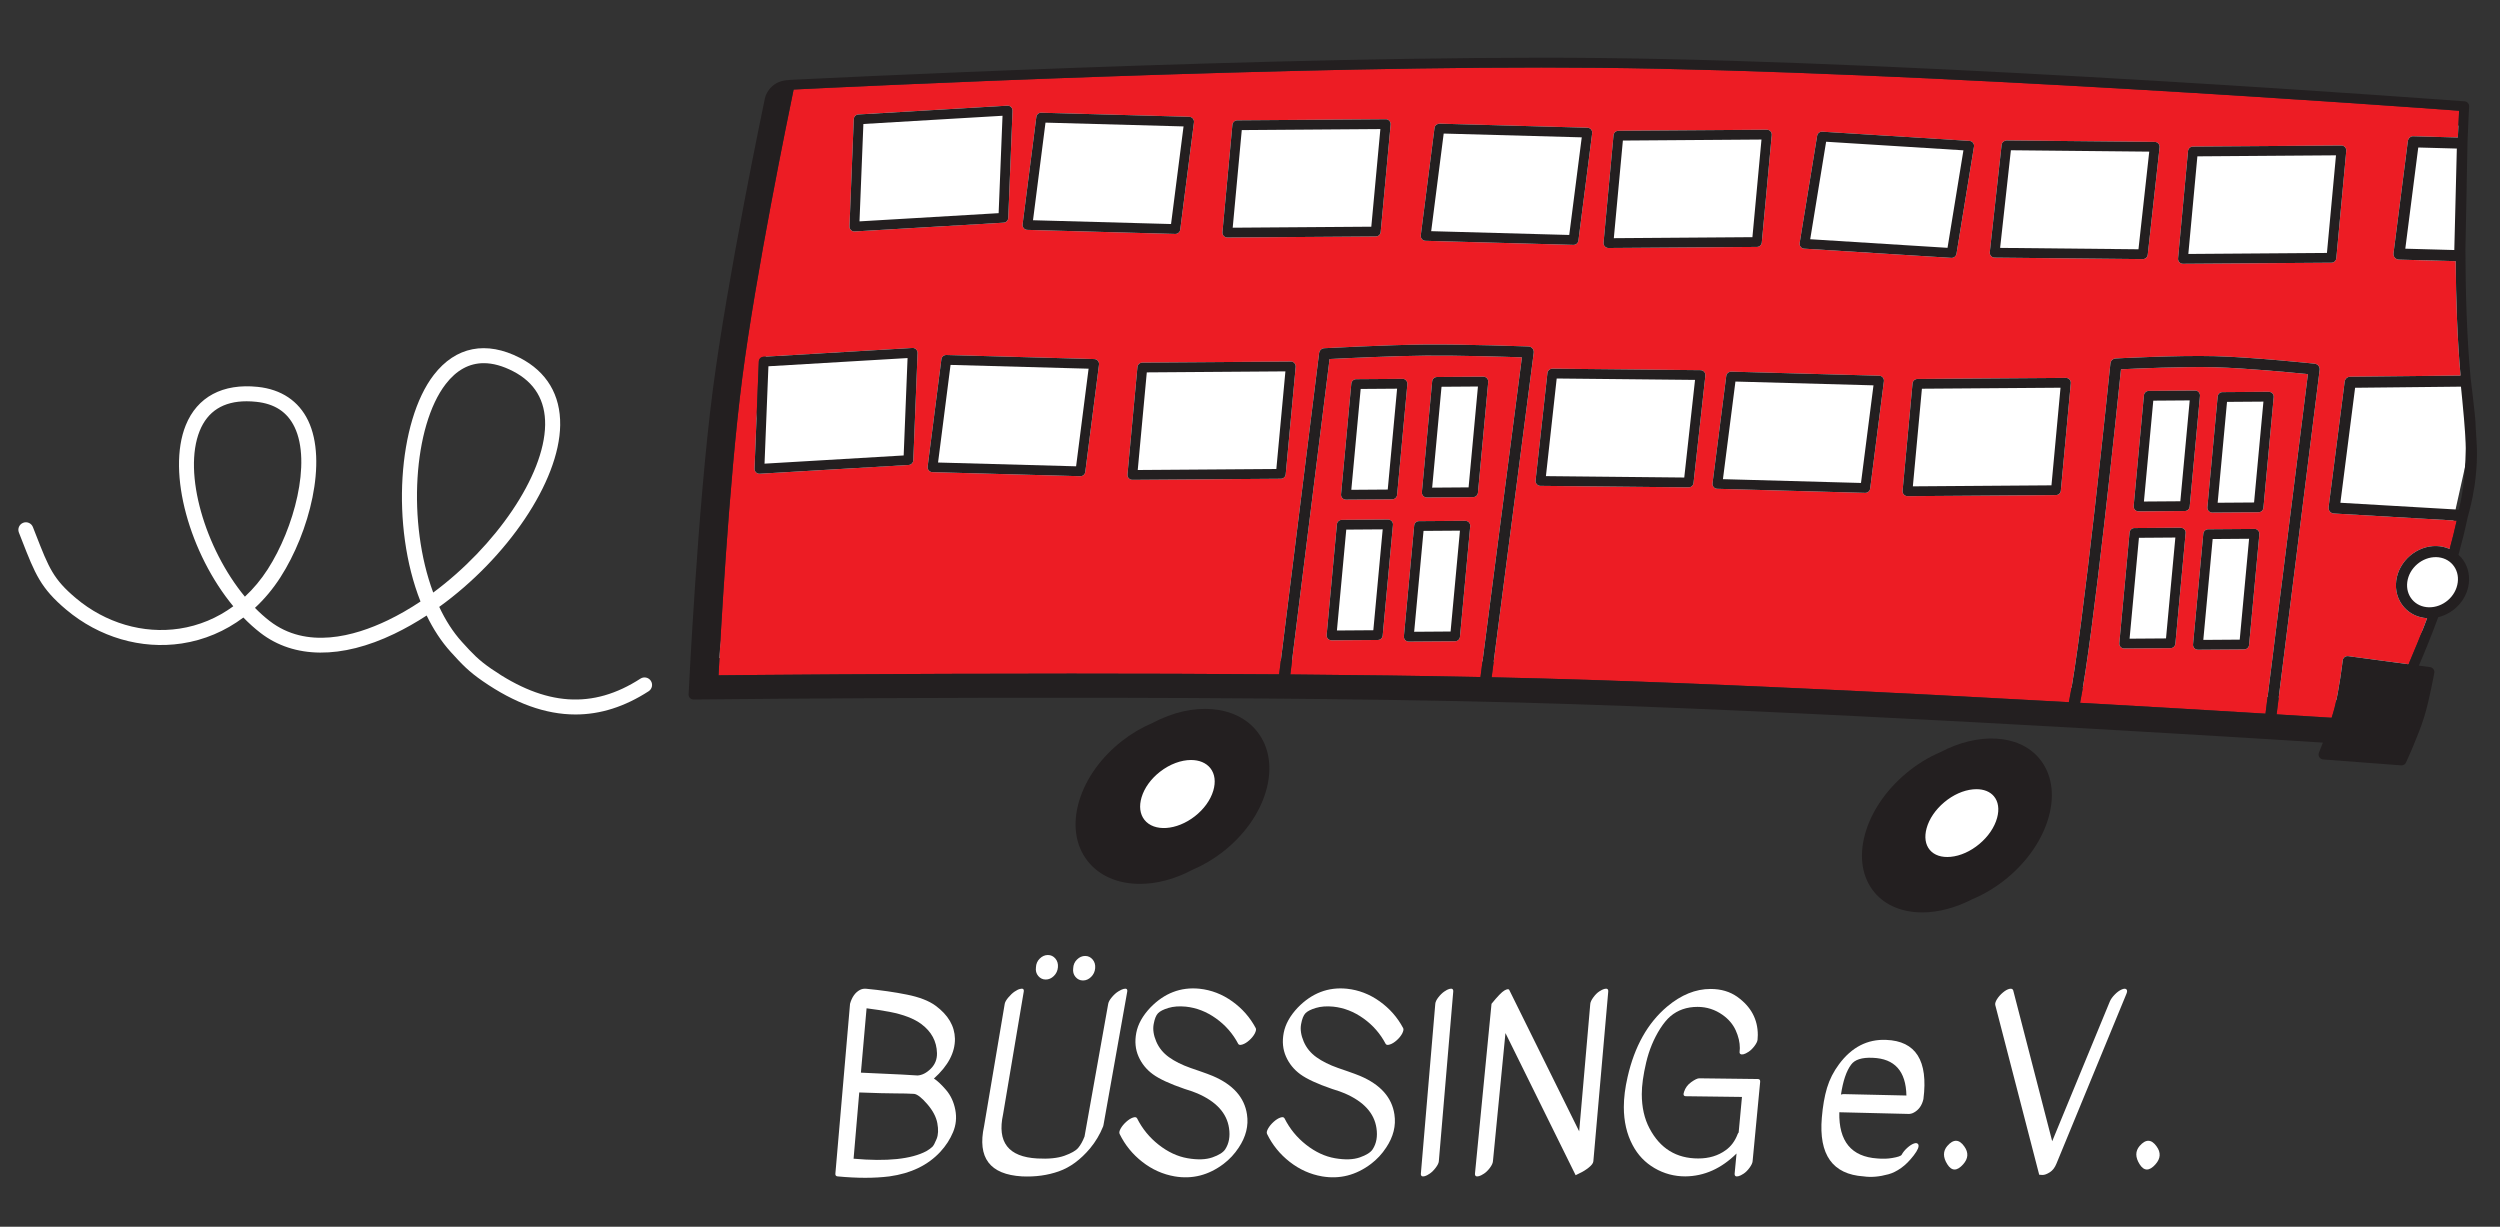 <?xml version="1.0" encoding="UTF-8" standalone="no"?>
<!DOCTYPE svg PUBLIC "-//W3C//DTD SVG 1.1//EN" "http://www.w3.org/Graphics/SVG/1.1/DTD/svg11.dtd">
<svg width="100%" height="100%" viewBox="0 0 161 79" version="1.1" xmlns="http://www.w3.org/2000/svg" xmlns:xlink="http://www.w3.org/1999/xlink" xml:space="preserve" xmlns:serif="http://www.serif.com/" style="fill-rule:evenodd;clip-rule:evenodd;stroke-linejoin:round;stroke-miterlimit:2;">
    <rect x="0" y="0" width="161" height="79" fill="#333333" stroke="none"/>
    <g id="ArtBoard1" transform="matrix(0.32,0,0,0.574,0.75,1.911)">
        <rect x="-2.346" y="-3.328" width="502.346" height="136.178" style="fill:none;"/>
        <g id="Name" transform="matrix(0.951,0,0,0.529,162.83,127.65)">
            <g>
                <path d="M23.95,-18.85C24.683,-18.383 25.542,-17.575 26.525,-16.425C27.508,-15.275 28.158,-13.875 28.475,-12.225C28.792,-10.575 28.633,-8.992 28,-7.475C27.367,-5.958 26.467,-4.567 25.3,-3.3C22.667,-0.467 19.083,1.267 14.55,1.9C11.383,2.3 7.717,2.3 3.55,1.9C3.217,1.867 3.067,1.667 3.1,1.3L6.2,-34.7C6.6,-36.133 7.3,-37.117 8.3,-37.65C8.7,-37.85 9.117,-37.933 9.55,-37.9C12.717,-37.6 15.617,-37.183 18.25,-36.65C20.883,-36.117 22.9,-35.333 24.3,-34.3C26.967,-32.333 28.333,-30 28.4,-27.3C28.433,-24.367 26.95,-21.55 23.95,-18.85ZM22.35,-3.45C22.95,-3.817 23.375,-4.125 23.625,-4.375C23.875,-4.625 24.175,-5.183 24.525,-6.05C24.875,-6.917 24.925,-8.025 24.675,-9.375C24.425,-10.725 23.708,-12.083 22.525,-13.45C21.342,-14.817 20.417,-15.533 19.75,-15.6C18.683,-15.667 17.358,-15.7 15.775,-15.7C14.192,-15.7 11.65,-15.767 8.15,-15.9L6.95,-1.85C14.017,-1.217 19.15,-1.75 22.35,-3.45ZM8.5,-20.1L17.15,-19.7C18.383,-19.633 19.5,-19.567 20.5,-19.5C21.467,-19.567 22.4,-20.05 23.3,-20.95C24.2,-21.85 24.633,-22.95 24.6,-24.25C24.533,-26.75 23.433,-28.8 21.3,-30.4C19.733,-31.567 17.483,-32.433 14.55,-33C13.15,-33.267 11.533,-33.517 9.7,-33.75L8.5,-20.1Z" style="fill:white;fill-rule:nonzero;"/>
                <path d="M45.543,-42.45C45.573,-43.183 45.844,-43.8 46.354,-44.3C46.865,-44.8 47.437,-45.05 48.07,-45.05C48.703,-45.05 49.231,-44.8 49.654,-44.3C50.077,-43.8 50.257,-43.183 50.193,-42.45C50.128,-41.717 49.841,-41.1 49.331,-40.6C48.82,-40.1 48.248,-39.85 47.615,-39.85C46.982,-39.85 46.454,-40.1 46.031,-40.6C45.608,-41.1 45.445,-41.717 45.543,-42.45ZM53.425,-42.25C53.456,-42.983 53.726,-43.6 54.237,-44.1C54.747,-44.6 55.319,-44.85 55.952,-44.85C56.586,-44.85 57.114,-44.6 57.537,-44.1C57.96,-43.6 58.139,-42.983 58.075,-42.25C58.011,-41.517 57.724,-40.9 57.213,-40.4C56.703,-39.9 56.131,-39.65 55.498,-39.65C54.864,-39.65 54.336,-39.9 53.913,-40.4C53.49,-40.9 53.328,-41.517 53.425,-42.25ZM60.835,-34.7C60.903,-35.1 61.161,-35.567 61.607,-36.1C62.054,-36.633 62.506,-37.042 62.965,-37.325C63.423,-37.608 63.788,-37.783 64.06,-37.85C64.675,-38.017 64.942,-37.833 64.862,-37.3L59.837,-9C59.828,-8.9 59.803,-8.8 59.761,-8.7C59.079,-7 58.16,-5.45 57.004,-4.05C54.994,-1.65 52.794,-0.025 50.403,0.825C48.012,1.675 45.405,2.033 42.584,1.9C35.785,1.5 33.113,-2.05 34.565,-8.75L38.935,-34.7C39,-35.067 39.256,-35.517 39.703,-36.05C40.15,-36.583 40.594,-37 41.037,-37.3C41.48,-37.6 41.855,-37.783 42.16,-37.85C42.775,-38.017 43.042,-37.833 42.962,-37.3L38.584,-11.25C37.301,-5.35 39.712,-2.233 45.816,-1.9C48.205,-1.767 50.121,-1.958 51.566,-2.475C53.012,-2.992 53.985,-3.55 54.488,-4.15C54.99,-4.75 55.435,-5.55 55.823,-6.55L60.835,-34.7Z" style="fill:white;fill-rule:nonzero;"/>
                <path d="M91.85,-28.4C91.583,-27.9 91.2,-27.425 90.7,-26.975C90.2,-26.525 89.717,-26.225 89.25,-26.075C88.783,-25.925 88.483,-25.967 88.35,-26.2C87.217,-28.367 85.65,-30.167 83.65,-31.6C81.65,-33.033 79.517,-33.867 77.25,-34.1C75.85,-34.233 74.625,-34.142 73.575,-33.825C72.525,-33.508 71.792,-33.133 71.375,-32.7C70.958,-32.267 70.65,-31.492 70.45,-30.375C70.25,-29.258 70.433,-28.033 71,-26.7C71.567,-25.367 72.467,-24.258 73.7,-23.375C74.933,-22.492 76.45,-21.733 78.25,-21.1C78.35,-21.067 79,-20.842 80.2,-20.425C81.4,-20.008 82.317,-19.667 82.95,-19.4C87.25,-17.567 89.667,-14.85 90.2,-11.25C90.567,-8.85 89.983,-6.5 88.45,-4.2C87.583,-2.867 86.517,-1.717 85.25,-0.75C82.083,1.65 78.633,2.533 74.9,1.9C72.4,1.467 70.117,0.442 68.05,-1.175C65.983,-2.792 64.383,-4.767 63.25,-7.1C63.117,-7.367 63.192,-7.75 63.475,-8.25C63.758,-8.75 64.15,-9.225 64.65,-9.675C65.15,-10.125 65.625,-10.425 66.075,-10.575C66.525,-10.725 66.817,-10.667 66.95,-10.4C68.05,-8.2 69.575,-6.333 71.525,-4.8C73.475,-3.267 75.508,-2.317 77.625,-1.95C79.742,-1.583 81.492,-1.642 82.875,-2.125C84.258,-2.608 85.167,-3.183 85.6,-3.85C86.4,-5.083 86.667,-6.583 86.4,-8.35C85.933,-11.517 83.7,-13.967 79.7,-15.7C79.1,-15.967 78.2,-16.283 77,-16.65C73.9,-17.717 71.667,-18.75 70.3,-19.75C68.933,-20.75 67.917,-22.008 67.25,-23.525C66.583,-25.042 66.425,-26.717 66.775,-28.55C67.125,-30.383 68.117,-32.167 69.75,-33.9C72.717,-36.967 76.183,-38.3 80.15,-37.9C82.65,-37.633 84.958,-36.742 87.075,-35.225C89.192,-33.708 90.85,-31.817 92.05,-29.55C92.183,-29.317 92.117,-28.933 91.85,-28.4Z" style="fill:white;fill-rule:nonzero;"/>
                <path d="M123.05,-28.4C122.783,-27.9 122.4,-27.425 121.9,-26.975C121.4,-26.525 120.917,-26.225 120.45,-26.075C119.983,-25.925 119.683,-25.967 119.55,-26.2C118.417,-28.367 116.85,-30.167 114.85,-31.6C112.85,-33.033 110.717,-33.867 108.45,-34.1C107.05,-34.233 105.825,-34.142 104.775,-33.825C103.725,-33.508 102.992,-33.133 102.575,-32.7C102.158,-32.267 101.85,-31.492 101.65,-30.375C101.45,-29.258 101.633,-28.033 102.2,-26.7C102.767,-25.367 103.667,-24.258 104.9,-23.375C106.133,-22.492 107.65,-21.733 109.45,-21.1C109.55,-21.067 110.2,-20.842 111.4,-20.425C112.6,-20.008 113.517,-19.667 114.15,-19.4C118.45,-17.567 120.867,-14.85 121.4,-11.25C121.767,-8.85 121.183,-6.5 119.65,-4.2C118.783,-2.867 117.717,-1.717 116.45,-0.75C113.283,1.65 109.833,2.533 106.1,1.9C103.6,1.467 101.317,0.442 99.25,-1.175C97.183,-2.792 95.583,-4.767 94.45,-7.1C94.317,-7.367 94.392,-7.75 94.675,-8.25C94.958,-8.75 95.35,-9.225 95.85,-9.675C96.35,-10.125 96.825,-10.425 97.275,-10.575C97.725,-10.725 98.017,-10.667 98.15,-10.4C99.25,-8.2 100.775,-6.333 102.725,-4.8C104.675,-3.267 106.708,-2.317 108.825,-1.95C110.942,-1.583 112.692,-1.642 114.075,-2.125C115.458,-2.608 116.367,-3.183 116.8,-3.85C117.6,-5.083 117.867,-6.583 117.6,-8.35C117.133,-11.517 114.9,-13.967 110.9,-15.7C110.3,-15.967 109.4,-16.283 108.2,-16.65C105.1,-17.717 102.867,-18.75 101.5,-19.75C100.133,-20.75 99.117,-22.008 98.45,-23.525C97.783,-25.042 97.625,-26.717 97.975,-28.55C98.325,-30.383 99.317,-32.167 100.95,-33.9C103.917,-36.967 107.383,-38.3 111.35,-37.9C113.85,-37.633 116.158,-36.742 118.275,-35.225C120.392,-33.708 122.05,-31.817 123.25,-29.55C123.383,-29.317 123.317,-28.933 123.05,-28.4Z" style="fill:white;fill-rule:nonzero;"/>
                <path d="M130.05,-34.7C130.083,-35.1 130.3,-35.558 130.7,-36.075C131.1,-36.592 131.517,-37 131.95,-37.3C132.383,-37.6 132.733,-37.783 133,-37.85C133.6,-38.017 133.883,-37.833 133.85,-37.3L130.8,-1.3C130.767,-0.933 130.55,-0.483 130.15,0.05C129.75,0.583 129.333,1 128.9,1.3C128.467,1.6 128.117,1.783 127.85,1.85C127.25,2.017 126.967,1.833 127,1.3L130.05,-34.7Z" style="fill:white;fill-rule:nonzero;"/>
                <path d="M142.25,-1.3C142.217,-0.9 142,-0.433 141.6,0.1C141.2,0.633 140.783,1.042 140.35,1.325C139.917,1.608 139.567,1.783 139.3,1.85C138.7,2.017 138.417,1.833 138.45,1.3L141.95,-34.7C143.217,-36.267 144.125,-37.208 144.675,-37.525C145.225,-37.842 145.567,-37.883 145.7,-37.65L160.5,-7.65L162.85,-34.7C162.883,-35.067 163.1,-35.525 163.5,-36.075C163.9,-36.625 164.317,-37.042 164.75,-37.325C165.183,-37.608 165.533,-37.783 165.8,-37.85C166.4,-38.017 166.683,-37.833 166.65,-37.3L163.5,-1.3C163.467,-0.9 163.133,-0.45 162.5,0.05C161.867,0.55 161.25,0.933 160.65,1.2L159.75,1.65L144.9,-28.5L142.25,-1.3Z" style="fill:white;fill-rule:nonzero;"/>
                <path d="M193.8,-2.95C190.567,0.25 186.95,1.867 182.95,1.9C180.617,1.9 178.45,1.317 176.45,0.15C174.45,-1.017 172.9,-2.65 171.8,-4.75C170.567,-7.083 169.95,-9.767 169.95,-12.8C169.95,-14.767 170.217,-16.9 170.75,-19.2C172.217,-25.667 175,-30.633 179.1,-34.1C182.067,-36.6 185.133,-37.85 188.3,-37.85C190.533,-37.85 192.433,-37.283 194,-36.15C196.867,-34.083 198.3,-31.4 198.3,-28.1C198.3,-27.8 198.283,-27.467 198.25,-27.1C198.217,-26.733 198,-26.283 197.6,-25.75C197.2,-25.217 196.783,-24.808 196.35,-24.525C195.917,-24.242 195.558,-24.067 195.275,-24C194.992,-23.933 194.775,-23.95 194.625,-24.05C194.475,-24.15 194.417,-24.325 194.45,-24.575C194.483,-24.825 194.5,-25.067 194.5,-25.3C194.5,-26.533 194.208,-27.792 193.625,-29.075C193.042,-30.358 192.117,-31.45 190.85,-32.35C189.25,-33.483 187.483,-34.05 185.55,-34.05C183.283,-34.05 181.367,-33.383 179.8,-32.05C179.1,-31.45 178.383,-30.583 177.65,-29.45C176.283,-27.283 175.292,-24.883 174.675,-22.25C174.058,-19.617 173.75,-17.383 173.75,-15.55C173.75,-12.75 174.3,-10.317 175.4,-8.25C177.633,-4.017 181.067,-1.9 185.7,-1.9C187.967,-1.9 189.9,-2.483 191.5,-3.65C192.633,-4.45 193.483,-5.6 194.05,-7.1C194.083,-7.2 194.15,-7.3 194.25,-7.4L194.95,-14.95L183.1,-15.1C182.6,-15.1 182.467,-15.417 182.7,-16.05C182.967,-16.883 183.475,-17.567 184.225,-18.1C184.975,-18.633 185.533,-18.9 185.9,-18.9L198.3,-18.75C198.667,-18.75 198.833,-18.55 198.8,-18.15L197.2,-1.3C197.167,-0.933 196.95,-0.475 196.55,0.075C196.15,0.625 195.733,1.042 195.3,1.325C194.867,1.608 194.517,1.783 194.25,1.85C193.65,2.017 193.367,1.833 193.4,1.3L193.8,-2.95Z" style="fill:white;fill-rule:nonzero;"/>
                <path d="M215.55,-11.7C215.417,-5.533 218.1,-2.267 223.6,-1.9C224.767,-1.8 225.817,-1.833 226.75,-2C227.95,-2.2 228.617,-2.433 228.75,-2.7C229.017,-3.2 229.408,-3.683 229.925,-4.15C230.442,-4.617 230.917,-4.925 231.35,-5.075C231.783,-5.225 232.083,-5.167 232.25,-4.9C232.483,-4.467 232.167,-3.683 231.3,-2.55C230.433,-1.417 229.542,-0.525 228.625,0.125C227.708,0.775 226.817,1.217 225.95,1.45C224.017,1.983 222.267,2.133 220.7,1.9C214.133,1.467 211.183,-2.683 211.85,-10.55C212.05,-12.983 212.417,-15.092 212.95,-16.875C213.483,-18.658 214.333,-20.333 215.5,-21.9C218.167,-25.5 221.483,-27.217 225.45,-27.05C231.75,-26.817 234.383,-22.633 233.35,-14.5C233.05,-13.167 232.383,-12.217 231.35,-11.65C230.95,-11.417 230.517,-11.317 230.05,-11.35L215.55,-11.7ZM215.9,-15.45C216.133,-15.517 216.317,-15.55 216.45,-15.55L229.75,-15.25C229.65,-20.417 227.267,-23.083 222.6,-23.25C220.333,-23.35 218.817,-22.867 218.05,-21.8C217.05,-20.467 216.333,-18.35 215.9,-15.45Z" style="fill:white;fill-rule:nonzero;"/>
                <path d="M238.4,-4.55C239.7,-6.05 240.9,-6.017 242,-4.45C242.933,-3.15 242.85,-1.883 241.75,-0.65C240.45,0.817 239.333,0.808 238.4,-0.675C237.467,-2.158 237.467,-3.45 238.4,-4.55Z" style="fill:white;fill-rule:nonzero;"/>
                <path d="M248.9,-35.65C249.233,-36.183 249.658,-36.667 250.175,-37.1C250.692,-37.533 251.158,-37.792 251.575,-37.875C251.992,-37.958 252.25,-37.85 252.35,-37.55L260.6,-5.55L272.8,-35.2C273,-35.667 273.342,-36.15 273.825,-36.65C274.308,-37.15 274.792,-37.508 275.275,-37.725C275.758,-37.942 276.1,-37.958 276.3,-37.775C276.5,-37.592 276.5,-37.267 276.3,-36.8L261.5,-0.8C261.167,0.033 260.7,0.642 260.1,1.025C259.5,1.408 258.983,1.6 258.55,1.6L257.85,1.55L248.55,-34.45C248.483,-34.75 248.6,-35.15 248.9,-35.65Z" style="fill:white;fill-rule:nonzero;"/>
                <path d="M279.1,-4.55C280.4,-6.05 281.6,-6.017 282.7,-4.45C283.633,-3.15 283.55,-1.883 282.45,-0.65C281.15,0.817 280.033,0.808 279.1,-0.675C278.167,-2.158 278.167,-3.45 279.1,-4.55Z" style="fill:white;fill-rule:nonzero;"/>
            </g>
        </g>
        <g id="BG-White" serif:id="BG White" transform="matrix(3.129,0,0,1.741,-2.346,-3.328)">
            <path d="M51.913,6.041L82.765,4.832L110.858,4.655L134.312,6.562L157.088,7.154L158.394,8.339L158.152,17.093L158.498,24.112L158.57,26.515L158.618,29.771L157.966,32.697L157.506,35.115L157.748,36.083L158.425,37.147L157.845,38.646L156.515,39.5L155.064,41.886L154.411,45.32L97.753,42.642L46.198,42.405L51.913,6.041Z" style="fill:white;"/>
        </g>
        <g transform="matrix(3.129,0,0,1.741,-2.346,-3.328)">
            <ellipse cx="75.809" cy="51.481" rx="3.035" ry="3.132" style="fill:white;"/>
        </g>
        <g transform="matrix(3.129,0,0,1.741,-2.346,-3.328)">
            <ellipse cx="126.766" cy="53.44" rx="3.216" ry="3.083" style="fill:white;"/>
        </g>
        <g transform="matrix(0.843,0,0,0.469,1.353,2.838)">
            <path d="M516.761,49.953L516.752,49.953C516.424,49.953 516.112,49.815 515.89,49.573C515.666,49.33 515.556,49.003 515.586,48.674L517.964,22.98C518.02,22.381 518.521,21.921 519.12,21.916L554.564,21.658C554.896,21.643 555.212,21.793 555.436,22.037C555.66,22.28 555.77,22.607 555.74,22.936L553.362,48.631C553.306,49.23 552.805,49.689 552.205,49.694L516.761,49.953ZM508.343,47.792C508.278,48.385 507.776,48.835 507.18,48.835L507.168,48.835L471.788,48.478C471.457,48.474 471.144,48.331 470.924,48.084C470.704,47.836 470.6,47.508 470.637,47.179L473.466,21.485C473.532,20.886 474.036,20.502 474.641,20.442L510.023,20.798C510.354,20.802 510.667,20.945 510.886,21.193C511.106,21.44 511.21,21.768 511.174,22.097L508.343,47.792ZM487.597,104.222C487.541,104.821 487.04,105.281 486.439,105.286L450.996,105.544L450.987,105.544C450.659,105.544 450.346,105.407 450.125,105.165C449.901,104.922 449.791,104.595 449.821,104.266L452.2,78.57C452.256,77.972 452.757,77.512 453.357,77.507L488.801,77.25C489.177,77.264 489.449,77.385 489.672,77.629C489.896,77.872 490.006,78.2 489.974,78.528L487.597,104.222ZM442.078,103.732C442.003,104.318 441.503,104.754 440.916,104.754L440.885,104.754L405.577,103.781C405.246,103.772 404.934,103.624 404.719,103.373C404.504,103.122 404.406,102.791 404.447,102.463L407.727,76.778C407.804,76.181 408.329,75.769 408.921,75.756L444.229,76.728C444.56,76.738 444.871,76.886 445.086,77.137C445.302,77.388 445.399,77.719 445.359,78.047L442.078,103.732ZM399.91,102.395C399.845,102.988 399.342,103.438 398.746,103.438L398.734,103.438L363.357,103.079C363.026,103.076 362.713,102.933 362.493,102.685C362.274,102.438 362.17,102.11 362.206,101.781L365.035,76.088C365.1,75.491 365.655,75.043 366.21,75.045L401.589,75.403C401.92,75.407 402.233,75.55 402.453,75.798C402.672,76.045 402.776,76.374 402.74,76.702L399.91,102.395ZM335.929,44.458C335.598,44.449 335.286,44.3 335.071,44.049C334.856,43.798 334.758,43.467 334.799,43.139L338.079,17.454C338.156,16.858 338.684,16.452 339.273,16.432L374.582,17.403C374.913,17.412 375.225,17.56 375.44,17.811C375.655,18.062 375.753,18.393 375.712,18.721L372.43,44.406C372.355,44.993 371.855,45.429 371.268,45.429C371.258,45.429 371.247,45.428 371.237,45.428L335.929,44.458ZM325.222,42.353C325.167,42.951 324.666,43.411 324.066,43.415L288.624,43.673L288.616,43.673C288.289,43.673 287.976,43.535 287.754,43.293C287.53,43.05 287.419,42.723 287.45,42.394L289.83,16.7C289.885,16.101 290.385,15.641 290.987,15.637L326.429,15.378C326.784,15.353 327.077,15.513 327.3,15.757C327.524,16.001 327.634,16.327 327.602,16.657L325.222,42.353ZM302.55,100.315C302.496,100.913 301.995,101.373 301.395,101.377L265.953,101.635L265.945,101.635C265.617,101.635 265.304,101.497 265.082,101.256C264.859,101.012 264.748,100.685 264.779,100.357L267.157,74.662C267.212,74.063 267.712,73.604 268.314,73.599L303.757,73.34C304.105,73.291 304.406,73.476 304.629,73.719C304.853,73.963 304.963,74.29 304.931,74.619L302.55,100.315ZM254.701,99.749C254.626,100.335 254.127,100.771 253.541,100.771C253.529,100.771 253.519,100.77 253.507,100.77L218.2,99.8C217.869,99.791 217.558,99.643 217.343,99.391C217.128,99.14 217.029,98.81 217.071,98.482L220.352,72.796C220.427,72.198 220.923,71.77 221.545,71.774L256.853,72.745C257.183,72.754 257.495,72.902 257.709,73.154C257.924,73.405 258.023,73.735 257.98,74.063L254.701,99.749ZM213.645,96.958C213.622,97.559 213.145,98.045 212.545,98.08L176.98,100.181C176.957,100.182 176.933,100.183 176.911,100.183C176.605,100.183 176.31,100.063 176.091,99.847C175.855,99.616 175.728,99.296 175.741,98.966L176.765,73.318C176.788,72.716 177.264,72.231 177.865,72.196L213.43,70.093C213.777,70.073 214.083,70.196 214.318,70.427C214.555,70.658 214.682,70.978 214.668,71.309L213.645,96.958ZM199.436,15.355C199.459,14.754 199.935,14.269 200.536,14.233L236.1,12.131C236.447,12.115 236.753,12.232 236.988,12.463C237.224,12.695 237.352,13.016 237.338,13.346L236.316,38.996C236.293,39.597 235.817,40.082 235.216,40.117L199.651,42.22C199.628,42.221 199.604,42.222 199.582,42.222C199.276,42.222 198.981,42.102 198.762,41.886C198.526,41.655 198.399,41.335 198.413,41.005L199.436,15.355ZM243.02,14.838C243.096,14.241 243.615,13.785 244.213,13.816L279.521,14.789C279.851,14.798 280.163,14.946 280.378,15.197C280.592,15.448 280.692,15.779 280.65,16.107L277.369,41.791C277.295,42.377 276.796,42.813 276.209,42.813L276.176,42.813L240.868,41.842C240.538,41.833 240.226,41.685 240.011,41.433C239.796,41.182 239.697,40.852 239.739,40.524L243.02,14.838ZM380.814,19.203C380.868,18.605 381.369,18.145 381.97,18.141L417.41,17.882L417.419,17.882C417.747,17.882 418.06,18.02 418.281,18.261C418.505,18.504 418.615,18.831 418.584,19.16L416.206,44.856C416.15,45.455 415.649,45.915 415.049,45.92L379.607,46.178L379.598,46.178C379.27,46.178 378.957,46.041 378.736,45.799C378.511,45.556 378.402,45.229 378.433,44.899L380.814,19.203ZM429.425,19.334C429.523,18.739 430.047,18.315 430.654,18.354L465.783,20.555C466.113,20.576 466.418,20.735 466.624,20.994C466.831,21.252 466.918,21.585 466.865,21.912L462.689,47.557C462.596,48.126 462.104,48.54 461.535,48.54C461.509,48.54 461.485,48.539 461.46,48.537L426.331,46.336C426.001,46.315 425.696,46.156 425.49,45.897C425.284,45.639 425.196,45.306 425.249,44.979L429.425,19.334ZM552.763,109.69C552.396,109.668 552.053,109.496 551.818,109.212C551.583,108.929 551.476,108.561 551.523,108.197L555.364,78.131C555.448,77.473 556.003,76.979 556.667,76.972L583.024,76.692C582.248,68.035 581.932,58.434 581.865,49.329L568.297,48.956C567.922,48.945 567.568,48.777 567.324,48.492C567.081,48.208 566.969,47.833 567.016,47.461L570.444,20.608C570.531,19.931 571.102,19.388 571.797,19.449L582.383,19.74C582.502,16.813 582.612,14.588 582.677,13.342C569.857,12.388 452.98,3.837 377.369,3.066C306.334,2.339 196.179,7.713 185.078,8.265C183.784,14.507 176.032,52.308 172.817,77.254C169.576,102.393 167.522,141.021 167.148,148.403C174.109,148.332 209.242,147.996 251.399,147.996C267.305,147.996 284.21,148.044 300.982,148.172L310.526,71.309C310.605,70.671 311.13,70.182 311.772,70.148C311.918,70.139 326.621,69.351 335.962,69.268C345.437,69.19 360.344,69.726 360.493,69.731C360.867,69.745 361.217,69.915 361.458,70.199C361.699,70.484 361.809,70.857 361.762,71.227L351.72,148.87C355.614,148.954 359.438,149.045 363.142,149.144C401.044,150.163 449.547,152.592 489.518,154.828C492.816,138.973 499.369,74.452 499.436,73.795C499.5,73.145 500.03,72.639 500.683,72.604C500.828,72.596 515.237,71.816 524.384,72.054C533.603,72.294 548.065,73.84 548.209,73.855C548.563,73.893 548.888,74.072 549.108,74.351C549.329,74.63 549.428,74.986 549.385,75.339L539.114,157.74C544.128,158.048 548.545,158.324 552.249,158.557C552.528,157.675 552.782,156.815 552.983,156.031C554.063,151.806 554.885,144.908 554.894,144.839C554.93,144.527 555.091,144.243 555.338,144.051C555.585,143.859 555.893,143.773 556.212,143.815L570.614,145.751C572.029,142.46 573.546,138.741 575.04,134.739C572.838,134.597 570.868,133.663 569.479,132.041C568.014,130.329 567.371,128.098 567.671,125.757C568.274,121.06 572.586,117.347 577.302,117.475C578.415,117.505 579.466,117.755 580.425,118.18C581.037,115.935 581.603,113.67 582.103,111.402L552.763,109.69Z" style="fill:rgb(237,28,36);fill-rule:nonzero;"/>
        </g>
        <g transform="matrix(0.843,0,0,0.469,1.353,2.838)">
            <path d="M348.445,104.712C348.391,105.31 347.89,105.77 347.289,105.775L336.24,105.856L336.231,105.856C335.903,105.856 335.59,105.718 335.369,105.477C335.145,105.234 335.035,104.906 335.065,104.578L337.517,78.104C337.572,77.505 338.073,77.045 338.674,77.041L349.723,76.961C350.042,76.933 350.37,77.096 350.594,77.34C350.818,77.584 350.928,77.911 350.897,78.239L348.445,104.712ZM344.15,139.192C344.095,139.791 343.593,140.25 342.993,140.255L331.944,140.335L331.935,140.335C331.607,140.335 331.294,140.197 331.073,139.955C330.848,139.712 330.739,139.385 330.77,139.055L333.223,112.583C333.277,111.985 333.778,111.525 334.379,111.52L345.425,111.441C345.738,111.447 346.072,111.575 346.296,111.82C346.52,112.063 346.63,112.39 346.6,112.719L344.15,139.192ZM327.989,106.295L316.939,106.377L316.93,106.377C316.602,106.377 316.289,106.239 316.067,105.997C315.843,105.754 315.733,105.427 315.765,105.098L318.218,78.624C318.272,78.026 318.773,77.566 319.374,77.561L330.421,77.482C330.757,77.43 331.07,77.617 331.292,77.861C331.517,78.104 331.626,78.431 331.596,78.76L329.146,105.232C329.091,105.831 328.59,106.291 327.989,106.295ZM325.703,138.885C325.649,139.484 325.148,139.943 324.547,139.948L313.502,140.029L313.492,140.029C313.164,140.029 312.853,139.891 312.63,139.65C312.407,139.407 312.296,139.08 312.326,138.751L314.776,112.277C314.832,111.678 315.333,111.218 315.933,111.213L326.982,111.134C327.28,111.116 327.631,111.269 327.854,111.513C328.078,111.757 328.188,112.083 328.156,112.413L325.703,138.885ZM335.986,71.923C328.194,71.992 316.623,72.556 313.023,72.741L303.654,148.194C319.261,148.321 334.693,148.519 349.05,148.814L358.942,72.333C354.957,72.2 343.639,71.851 335.986,71.923Z" style="fill:rgb(237,28,36);fill-rule:nonzero;"/>
        </g>
        <g transform="matrix(0.843,0,0,0.469,1.353,2.838)">
            <path d="M535.964,108.326C535.91,108.925 535.409,109.385 534.808,109.389L523.761,109.469L523.752,109.469C523.424,109.469 523.111,109.332 522.888,109.09C522.664,108.846 522.555,108.52 522.586,108.19L525.04,81.718C525.094,81.12 525.595,80.66 526.196,80.655L537.242,80.576C537.514,80.575 537.889,80.711 538.113,80.955C538.337,81.198 538.447,81.525 538.415,81.854L535.964,108.326ZM532.539,141.137C532.485,141.735 531.984,142.195 531.383,142.199L520.336,142.279L520.327,142.279C519.999,142.279 519.685,142.141 519.464,141.9C519.24,141.656 519.13,141.329 519.162,141.001L521.612,114.528C521.667,113.929 522.169,113.469 522.768,113.465L533.818,113.383C534.203,113.351 534.467,113.519 534.689,113.763C534.914,114.006 535.023,114.333 534.992,114.663L532.539,141.137ZM517.206,109.098L506.161,109.177L506.152,109.177C505.824,109.177 505.511,109.04 505.29,108.798C505.065,108.555 504.956,108.228 504.986,107.899L507.436,81.427C507.491,80.828 507.992,80.368 508.593,80.364L519.64,80.282C519.966,80.244 520.287,80.418 520.512,80.662C520.736,80.905 520.846,81.232 520.814,81.561L518.362,108.034C518.309,108.633 517.807,109.093 517.206,109.098ZM514.94,140.844C514.885,141.443 514.383,141.903 513.783,141.907L502.734,141.987L502.725,141.987C502.397,141.987 502.084,141.849 501.863,141.608C501.639,141.364 501.529,141.037 501.561,140.709L504.012,114.236C504.066,113.637 504.567,113.177 505.168,113.173L516.216,113.092C516.491,113.103 516.864,113.227 517.088,113.471C517.312,113.714 517.422,114.041 517.392,114.37L514.94,140.844ZM524.315,74.707C516.76,74.51 505.532,75.019 501.961,75.196C501.049,84.13 495.334,139.434 492.194,154.978C509.075,155.928 524.327,156.836 536.46,157.577L546.584,76.355C542.789,75.969 531.788,74.902 524.315,74.707Z" style="fill:rgb(237,28,36);fill-rule:nonzero;"/>
        </g>
        <g transform="matrix(0.843,0,0,0.469,1.353,2.838)">
            <path d="M586.745,90.007C586.687,88.525 586.567,87.073 586.392,85.649C586.415,85.879 586.444,86.228 586.476,86.642C586.575,87.796 586.67,88.946 586.745,90.007Z" style="fill:rgb(35,31,32);fill-rule:nonzero;"/>
        </g>
        <g transform="matrix(0.843,0,0,0.469,1.353,2.838)">
            <path d="M456.316,190.171C455.253,188.905 454.983,187.06 455.556,184.979C456.173,182.735 457.672,180.526 459.779,178.758C461.884,176.991 464.32,175.897 466.638,175.68C466.916,175.653 467.187,175.641 467.452,175.641C469.232,175.641 470.694,176.228 471.619,177.331C472.682,178.597 472.953,180.442 472.379,182.523C471.762,184.768 470.263,186.977 468.156,188.744C466.051,190.511 463.616,191.605 461.299,191.822C459.147,192.031 457.378,191.438 456.316,190.171ZM474.91,196.791C479.78,192.705 483.266,187.536 484.722,182.235C486.224,176.773 485.409,171.809 482.429,168.259C477.504,162.391 467.815,162.05 458.883,166.763C456.017,167.986 453.225,169.692 450.664,171.841C445.794,175.927 442.31,181.096 440.853,186.396C439.351,191.858 440.164,196.822 443.144,200.372C445.821,203.561 449.907,205.119 454.515,205.119C458.329,205.119 462.498,204.029 466.522,201.936C469.447,200.709 472.299,198.982 474.91,196.791Z" style="fill:rgb(35,31,32);fill-rule:nonzero;"/>
        </g>
        <g transform="matrix(0.843,0,0,0.469,1.353,2.838)">
            <path d="M268.816,182.959C267.754,181.6 267.514,179.695 268.14,177.593C268.81,175.34 270.373,173.167 272.539,171.474C274.92,169.614 277.617,168.66 279.948,168.66C281.872,168.66 283.547,169.311 284.584,170.639C285.646,171.998 285.886,173.903 285.261,176.005C284.59,178.258 283.027,180.431 280.861,182.124C276.513,185.521 271.109,185.892 268.816,182.959ZM287.525,190.652C292.559,186.72 296.209,181.609 297.799,176.262C299.435,170.764 298.716,165.662 295.773,161.897C290.759,155.48 280.447,154.63 270.794,159.779C268.198,160.884 265.749,162.33 263.514,164.076C258.48,168.008 254.83,173.119 253.24,178.466C251.604,183.963 252.324,189.065 255.266,192.83C258.092,196.448 262.606,198.296 267.737,198.296C271.701,198.296 276.033,197.193 280.24,194.95C282.839,193.846 285.289,192.399 287.525,190.652Z" style="fill:rgb(35,31,32);fill-rule:nonzero;"/>
        </g>
        <g transform="matrix(0.843,0,0,0.469,1.353,2.838)">
            <path d="M102.019,78.729C104.583,75.397 107.625,73.728 111.109,73.728C113.275,73.728 115.612,74.374 118.111,75.666C123.266,78.33 125.838,82.646 125.756,88.494C125.582,100.71 113.824,117.629 99.038,128.604C92.82,111.951 94.273,88.791 102.019,78.729ZM54.078,129.588C44.601,118.098 39.225,100.047 43.282,89.942C45.176,85.226 48.938,82.845 54.481,82.845C55.215,82.845 55.979,82.887 56.775,82.97C61.208,83.435 64.206,85.415 65.939,89.024C70.015,97.514 65.79,113.28 59.535,123.018C57.942,125.498 56.109,127.698 54.078,129.588ZM148.512,149.195C137.148,156.559 125.822,155.802 112.865,146.813C109.842,144.716 108.472,143.258 105.901,140.417C103.762,138.056 101.957,135.207 100.473,132.031C116.565,120.409 129.154,102.177 129.348,88.544C129.45,81.326 126.135,75.769 119.761,72.474C111.707,68.31 104.394,69.754 99.171,76.538C90.611,87.66 88.893,112.745 96.003,130.744C93.45,132.448 90.828,133.965 88.178,135.241C80.185,139.088 68.808,142.24 59.99,135.408C58.779,134.47 57.607,133.416 56.48,132.265C58.745,130.162 60.788,127.716 62.559,124.959C69.483,114.176 73.852,97.205 69.177,87.47C66.924,82.777 62.765,79.987 57.15,79.397C48.797,78.522 42.683,81.789 39.948,88.604C35.394,99.947 40.98,119.38 51.309,131.884C47.491,134.693 43.13,136.527 38.455,137.235C29.797,138.545 20.799,135.892 13.756,129.963C8.331,125.396 7.288,122.722 4.193,114.785L3.468,112.93C3.106,112.006 2.063,111.551 1.14,111.915C0.217,112.277 -0.237,113.32 0.124,114.243L0.846,116.091C4.008,124.198 5.317,127.554 11.442,132.711C19.275,139.305 29.315,142.246 38.993,140.787C44.37,139.973 49.37,137.843 53.715,134.577C55.015,135.922 56.377,137.154 57.79,138.248C65.805,144.458 77.152,144.539 89.736,138.478C92.362,137.213 94.95,135.739 97.47,134.094C99.056,137.368 100.974,140.329 103.237,142.828C105.921,145.793 107.477,147.448 110.818,149.766C118.512,155.104 125.865,157.769 133.001,157.769C138.95,157.769 144.75,155.915 150.465,152.211C151.298,151.671 151.535,150.559 150.996,149.727C150.455,148.893 149.342,148.656 148.512,149.195Z" style="fill:white;fill-rule:nonzero;"/>
        </g>
        <g transform="matrix(0.843,0,0,0.469,1.353,2.838)">
            <path d="M201.732,16.508L234.948,14.544L234.02,37.843L200.803,39.807L201.732,16.508ZM199.582,42.222C199.604,42.222 199.628,42.221 199.651,42.22L235.216,40.117C235.817,40.082 236.293,39.597 236.316,38.996L237.338,13.346C237.352,13.016 237.224,12.695 236.988,12.463C236.753,12.232 236.447,12.115 236.1,12.131L200.536,14.233C199.935,14.269 199.459,14.754 199.436,15.355L198.413,41.005C198.399,41.335 198.526,41.655 198.762,41.886C198.981,42.102 199.276,42.222 199.582,42.222Z" style="fill:rgb(35,31,32);fill-rule:nonzero;"/>
        </g>
        <g transform="matrix(0.843,0,0,0.469,1.353,2.838)">
            <path d="M245.208,16.186L278.164,17.093L275.181,40.443L242.225,39.537L245.208,16.186ZM240.868,41.842L276.176,42.813L276.209,42.813C276.796,42.813 277.295,42.377 277.369,41.791L280.65,16.107C280.692,15.779 280.592,15.448 280.378,15.197C280.163,14.946 279.851,14.798 279.521,14.789L244.213,13.816C243.615,13.785 243.096,14.241 243.02,14.838L239.739,40.524C239.697,40.852 239.796,41.182 240.011,41.433C240.226,41.685 240.538,41.833 240.868,41.842Z" style="fill:rgb(35,31,32);fill-rule:nonzero;"/>
        </g>
        <g transform="matrix(0.843,0,0,0.469,1.353,2.838)">
            <path d="M322.988,41.082L289.9,41.322L292.063,17.97L325.152,17.728L322.988,41.082ZM326.429,15.378L290.987,15.637C290.385,15.641 289.885,16.101 289.83,16.7L287.45,42.394C287.419,42.723 287.53,43.05 287.754,43.293C287.976,43.535 288.289,43.673 288.616,43.673L288.624,43.673L324.066,43.415C324.666,43.411 325.167,42.951 325.222,42.353L327.602,16.657C327.634,16.327 327.524,16.001 327.3,15.757C327.077,15.513 326.784,15.353 326.429,15.378Z" style="fill:rgb(35,31,32);fill-rule:nonzero;"/>
        </g>
        <g transform="matrix(0.843,0,0,0.469,1.353,2.838)">
            <path d="M337.285,42.153L340.268,18.801L373.226,19.707L370.242,43.059L337.285,42.153ZM371.268,45.429C371.855,45.429 372.355,44.993 372.43,44.406L375.712,18.721C375.753,18.393 375.655,18.062 375.44,17.811C375.225,17.56 374.913,17.412 374.582,17.403L339.273,16.432C338.684,16.452 338.156,16.858 338.079,17.454L334.799,43.139C334.758,43.467 334.856,43.798 335.071,44.049C335.286,44.3 335.598,44.449 335.929,44.458L371.237,45.428C371.247,45.428 371.258,45.429 371.268,45.429Z" style="fill:rgb(35,31,32);fill-rule:nonzero;"/>
        </g>
        <g transform="matrix(0.843,0,0,0.469,1.353,2.838)">
            <path d="M383.047,20.474L416.134,20.233L413.971,43.586L380.883,43.828L383.047,20.474ZM379.598,46.178L379.607,46.178L415.049,45.92C415.649,45.915 416.15,45.455 416.206,44.856L418.584,19.16C418.615,18.831 418.505,18.504 418.281,18.261C418.06,18.02 417.747,17.882 417.419,17.882L417.41,17.882L381.97,18.141C381.369,18.145 380.868,18.605 380.814,19.203L378.433,44.899C378.402,45.229 378.511,45.556 378.736,45.799C378.957,46.041 379.27,46.178 379.598,46.178Z" style="fill:rgb(35,31,32);fill-rule:nonzero;"/>
        </g>
        <g transform="matrix(0.843,0,0,0.469,1.353,2.838)">
            <path d="M431.565,20.757L464.346,22.811L460.549,46.134L427.768,44.08L431.565,20.757ZM426.331,46.336L461.46,48.537C461.485,48.539 461.509,48.54 461.535,48.54C462.104,48.54 462.596,48.126 462.689,47.557L466.865,21.912C466.918,21.585 466.831,21.252 466.624,20.994C466.418,20.735 466.113,20.576 465.783,20.555L430.654,18.354C430.047,18.315 429.523,18.739 429.425,19.334L425.249,44.979C425.196,45.306 425.284,45.639 425.49,45.897C425.696,46.156 426.001,46.315 426.331,46.336Z" style="fill:rgb(35,31,32);fill-rule:nonzero;"/>
        </g>
        <g transform="matrix(0.843,0,0,0.469,1.353,2.838)">
            <path d="M506.132,46.482L473.105,46.15L475.676,22.794L508.706,23.126L506.132,46.482ZM510.023,20.798L474.641,20.442C474.036,20.502 473.532,20.886 473.466,21.485L470.637,47.179C470.6,47.508 470.704,47.836 470.924,48.084C471.144,48.331 471.457,48.474 471.788,48.478L507.168,48.835L507.18,48.835C507.776,48.835 508.278,48.385 508.343,47.792L511.174,22.097C511.21,21.768 511.106,21.44 510.886,21.193C510.667,20.945 510.354,20.802 510.023,20.798Z" style="fill:rgb(35,31,32);fill-rule:nonzero;"/>
        </g>
        <g transform="matrix(0.843,0,0,0.469,1.353,2.838)">
            <path d="M518.038,47.602L520.198,24.25L553.288,24.008L551.127,47.36L518.038,47.602ZM553.362,48.631L555.74,22.936C555.77,22.607 555.66,22.28 555.436,22.037C555.212,21.793 554.896,21.643 554.564,21.658L519.12,21.916C518.521,21.921 518.02,22.381 517.964,22.98L515.586,48.674C515.556,49.003 515.666,49.33 515.89,49.573C516.112,49.815 516.424,49.953 516.752,49.953L516.761,49.953L552.205,49.694C552.805,49.689 553.306,49.23 553.362,48.631Z" style="fill:rgb(35,31,32);fill-rule:nonzero;"/>
        </g>
        <g transform="matrix(0.843,0,0,0.469,1.353,2.838)">
            <path d="M211.349,95.805L178.132,97.768L179.061,74.47L212.278,72.506L211.349,95.805ZM213.43,70.093L177.865,72.196C177.264,72.231 176.788,72.716 176.765,73.318L175.741,98.966C175.728,99.296 175.855,99.616 176.091,99.847C176.31,100.063 176.605,100.183 176.911,100.183C176.933,100.183 176.957,100.182 176.98,100.181L212.545,98.08C213.145,98.045 213.622,97.559 213.645,96.958L214.668,71.309C214.682,70.978 214.555,70.658 214.318,70.427C214.083,70.196 213.777,70.073 213.43,70.093Z" style="fill:rgb(35,31,32);fill-rule:nonzero;"/>
        </g>
        <g transform="matrix(0.843,0,0,0.469,1.353,2.838)">
            <path d="M252.513,98.401L219.557,97.495L222.54,74.144L255.495,75.05L252.513,98.401ZM256.853,72.745L221.545,71.774C220.923,71.77 220.427,72.198 220.352,72.796L217.071,98.482C217.029,98.81 217.128,99.14 217.343,99.391C217.558,99.643 217.869,99.791 218.2,99.8L253.507,100.77C253.519,100.77 253.529,100.771 253.541,100.771C254.127,100.771 254.626,100.335 254.701,99.749L257.98,74.063C258.023,73.735 257.924,73.405 257.709,73.154C257.495,72.902 257.183,72.754 256.853,72.745Z" style="fill:rgb(35,31,32);fill-rule:nonzero;"/>
        </g>
        <g transform="matrix(0.843,0,0,0.469,1.353,2.838)">
            <path d="M300.317,99.045L267.229,99.285L269.39,75.932L302.481,75.691L300.317,99.045ZM303.757,73.34L268.314,73.599C267.712,73.604 267.212,74.063 267.157,74.662L264.779,100.357C264.748,100.685 264.859,101.012 265.082,101.256C265.304,101.497 265.617,101.635 265.945,101.635L265.953,101.635L301.395,101.377C301.995,101.373 302.496,100.913 302.55,100.315L304.931,74.619C304.963,74.29 304.853,73.963 304.629,73.719C304.406,73.476 304.105,73.291 303.757,73.34Z" style="fill:rgb(35,31,32);fill-rule:nonzero;"/>
        </g>
        <g transform="matrix(0.843,0,0,0.469,1.353,2.838)">
            <path d="M367.246,77.397L400.272,77.731L397.699,101.085L364.674,100.751M401.589,75.403L366.21,75.045C365.655,75.043 365.1,75.491 365.035,76.088L362.206,101.781C362.17,102.11 362.274,102.438 362.493,102.685C362.713,102.933 363.026,103.076 363.357,103.079L398.734,103.438L398.746,103.438C399.342,103.438 399.845,102.988 399.91,102.395L402.74,76.702C402.776,76.374 402.672,76.045 402.453,75.798C402.233,75.55 401.92,75.407 401.589,75.403Z" style="fill:rgb(35,31,32);fill-rule:nonzero;"/>
        </g>
        <g transform="matrix(0.843,0,0,0.469,1.353,2.838)">
            <path d="M439.89,102.384L406.933,101.477L409.916,78.126L442.873,79.033L439.89,102.384ZM444.229,76.728L408.921,75.756C408.329,75.769 407.804,76.181 407.727,76.778L404.447,102.463C404.406,102.791 404.504,103.122 404.719,103.373C404.934,103.624 405.246,103.772 405.577,103.781L440.885,104.754L440.916,104.754C441.503,104.754 442.003,104.318 442.078,103.732L445.359,78.047C445.399,77.719 445.302,77.388 445.086,77.137C444.871,76.886 444.56,76.738 444.229,76.728Z" style="fill:rgb(35,31,32);fill-rule:nonzero;"/>
        </g>
        <g transform="matrix(0.843,0,0,0.469,1.353,2.838)">
            <path d="M485.362,102.952L452.272,103.194L454.435,79.841L487.524,79.601L485.362,102.952ZM488.801,77.25L453.357,77.507C452.757,77.512 452.256,77.972 452.2,78.57L449.821,104.266C449.791,104.595 449.901,104.922 450.125,105.165C450.346,105.407 450.659,105.544 450.987,105.544L450.996,105.544L486.439,105.286C487.04,105.281 487.541,104.821 487.597,104.222L489.974,78.528C490.006,78.2 489.896,77.872 489.672,77.629C489.449,77.385 489.177,77.264 488.801,77.25Z" style="fill:rgb(35,31,32);fill-rule:nonzero;"/>
        </g>
        <g transform="matrix(0.843,0,0,0.469,1.353,2.838)">
            <path d="M516.129,106.764L507.437,106.827L509.67,82.697L518.364,82.633L516.129,106.764ZM520.512,80.662C520.287,80.418 519.966,80.244 519.64,80.282L508.593,80.364C507.992,80.368 507.491,80.828 507.436,81.427L504.986,107.899C504.956,108.228 505.065,108.555 505.29,108.798C505.511,109.04 505.824,109.177 506.152,109.177L506.161,109.177L517.206,109.098C517.807,109.093 518.309,108.633 518.362,108.034L520.814,81.561C520.846,81.232 520.736,80.905 520.512,80.662Z" style="fill:rgb(35,31,32);fill-rule:nonzero;"/>
        </g>
        <g transform="matrix(0.843,0,0,0.469,1.353,2.838)">
            <path d="M533.731,107.056L525.037,107.119L527.273,82.989L535.965,82.926L533.731,107.056ZM538.113,80.955C537.889,80.711 537.514,80.575 537.242,80.576L526.196,80.655C525.595,80.66 525.094,81.12 525.04,81.718L522.586,108.19C522.555,108.52 522.664,108.846 522.888,109.09C523.111,109.332 523.424,109.469 523.752,109.469L523.761,109.469L534.808,109.389C535.409,109.385 535.91,108.925 535.964,108.326L538.415,81.854C538.447,81.525 538.337,81.198 538.113,80.955Z" style="fill:rgb(35,31,32);fill-rule:nonzero;"/>
        </g>
        <g transform="matrix(0.843,0,0,0.469,1.353,2.838)">
            <path d="M512.706,139.574L504.011,139.636L506.245,115.506L514.94,115.442L512.706,139.574ZM516.216,113.092L505.168,113.173C504.567,113.177 504.066,113.637 504.012,114.236L501.561,140.709C501.529,141.037 501.639,141.364 501.863,141.608C502.084,141.849 502.397,141.987 502.725,141.987L502.734,141.987L513.783,141.907C514.383,141.903 514.885,141.443 514.94,140.844L517.392,114.37C517.422,114.041 517.312,113.714 517.088,113.471C516.864,113.227 516.491,113.103 516.216,113.092Z" style="fill:rgb(35,31,32);fill-rule:nonzero;"/>
        </g>
        <g transform="matrix(0.843,0,0,0.469,1.353,2.838)">
            <path d="M530.306,139.866L521.612,139.928L523.847,115.798L532.542,115.734L530.306,139.866ZM533.818,113.383L522.768,113.465C522.169,113.469 521.667,113.929 521.612,114.528L519.162,141.001C519.13,141.329 519.24,141.656 519.464,141.9C519.685,142.141 519.999,142.279 520.327,142.279L520.336,142.279L531.383,142.199C531.984,142.195 532.485,141.735 532.539,141.137L534.992,114.663C535.023,114.333 534.914,114.006 534.689,113.763C534.467,113.519 534.203,113.351 533.818,113.383Z" style="fill:rgb(35,31,32);fill-rule:nonzero;"/>
        </g>
        <g transform="matrix(0.843,0,0,0.469,1.353,2.838)">
            <path d="M326.912,103.962L318.215,104.026L320.451,79.895L329.145,79.832L326.912,103.962ZM331.292,77.861C331.07,77.617 330.757,77.43 330.421,77.482L319.374,77.561C318.773,77.566 318.272,78.026 318.218,78.624L315.765,105.098C315.733,105.427 315.843,105.754 316.067,105.997C316.289,106.239 316.602,106.377 316.93,106.377L316.939,106.377L327.989,106.295C328.59,106.291 329.091,105.831 329.146,105.232L331.596,78.76C331.626,78.431 331.517,78.104 331.292,77.861Z" style="fill:rgb(35,31,32);fill-rule:nonzero;"/>
        </g>
        <g transform="matrix(0.843,0,0,0.469,1.353,2.838)">
            <path d="M346.212,103.441L337.517,103.505L339.751,79.374L348.447,79.312L346.212,103.441ZM350.594,77.34C350.37,77.096 350.042,76.933 349.723,76.961L338.674,77.041C338.073,77.045 337.572,77.505 337.517,78.104L335.065,104.578C335.035,104.906 335.145,105.234 335.369,105.477C335.59,105.718 335.903,105.856 336.231,105.856L336.24,105.856L347.289,105.775C347.89,105.77 348.391,105.31 348.445,104.712L350.897,78.239C350.928,77.911 350.818,77.584 350.594,77.34Z" style="fill:rgb(35,31,32);fill-rule:nonzero;"/>
        </g>
        <g transform="matrix(0.843,0,0,0.469,1.353,2.838)">
            <path d="M323.47,137.615L314.778,137.678L317.011,113.547L325.706,113.484L323.47,137.615ZM326.982,111.134L315.933,111.213C315.333,111.218 314.832,111.678 314.776,112.277L312.326,138.751C312.296,139.08 312.407,139.407 312.63,139.65C312.853,139.891 313.164,140.029 313.492,140.029L313.502,140.029L324.547,139.948C325.148,139.943 325.649,139.484 325.703,138.885L328.156,112.413C328.188,112.083 328.078,111.757 327.854,111.513C327.631,111.269 327.28,111.116 326.982,111.134Z" style="fill:rgb(35,31,32);fill-rule:nonzero;"/>
        </g>
        <g transform="matrix(0.843,0,0,0.469,1.353,2.838)">
            <path d="M341.915,137.922L333.22,137.984L335.456,113.854L344.149,113.791L341.915,137.922ZM345.425,111.441L334.379,111.52C333.778,111.525 333.277,111.985 333.223,112.583L330.77,139.055C330.739,139.385 330.848,139.712 331.073,139.955C331.294,140.197 331.607,140.335 331.935,140.335L331.944,140.335L342.993,140.255C343.593,140.25 344.095,139.791 344.15,139.192L346.6,112.719C346.63,112.39 346.52,112.063 346.296,111.82C346.072,111.575 345.738,111.447 345.425,111.441Z" style="fill:rgb(35,31,32);fill-rule:nonzero;"/>
        </g>
        <g transform="matrix(0.843,0,0,0.469,1.353,2.838)">
            <path d="M582.355,126.161C581.923,129.543 578.84,132.201 575.431,132.126C573.856,132.083 572.459,131.44 571.496,130.315C570.524,129.18 570.101,127.681 570.304,126.094C570.739,122.711 573.889,120.054 577.23,120.128C578.802,120.171 580.2,120.814 581.162,121.937C582.134,123.073 582.558,124.572 582.355,126.161ZM582.134,22.389L581.531,46.664L569.835,46.342L572.926,22.135L582.134,22.389ZM570.614,145.751L556.212,143.815C555.893,143.773 555.585,143.859 555.338,144.051C555.091,144.243 554.93,144.527 554.894,144.839C554.885,144.908 554.063,151.806 552.983,156.031C552.782,156.815 552.528,157.675 552.249,158.557C548.545,158.324 544.128,158.048 539.114,157.74L549.385,75.339C549.428,74.986 549.329,74.63 549.108,74.351C548.888,74.072 548.563,73.893 548.209,73.855C548.065,73.84 533.603,72.294 524.384,72.054C515.237,71.816 500.828,72.596 500.683,72.604C500.03,72.639 499.5,73.145 499.436,73.795C499.369,74.452 492.816,138.973 489.518,154.828C449.547,152.592 401.044,150.163 363.142,149.144C359.438,149.045 355.614,148.954 351.72,148.87L361.762,71.227C361.809,70.857 361.699,70.484 361.458,70.199C361.217,69.915 360.867,69.745 360.493,69.731C360.344,69.726 345.437,69.19 335.962,69.268C326.621,69.351 311.918,70.139 311.772,70.148C311.13,70.182 310.605,70.671 310.526,71.309L300.982,148.172C284.21,148.044 267.305,147.996 251.399,147.996C209.242,147.996 174.109,148.332 167.148,148.403C167.522,141.021 169.576,102.393 172.817,77.254C176.032,52.308 183.784,14.507 185.078,8.265C196.179,7.713 306.334,2.339 377.369,3.066C452.98,3.837 569.857,12.388 582.677,13.342C582.612,14.588 582.502,16.813 582.383,19.74L571.797,19.449C571.102,19.388 570.531,19.931 570.444,20.608L567.016,47.461C566.969,47.833 567.081,48.208 567.324,48.492C567.568,48.777 567.922,48.945 568.297,48.956L581.865,49.329C581.932,58.434 582.248,68.035 583.024,76.692L556.667,76.972C556.003,76.979 555.448,77.473 555.364,78.131L551.523,108.197C551.476,108.561 551.583,108.929 551.818,109.212C552.053,109.496 552.396,109.668 552.763,109.69L582.103,111.402C581.603,113.67 581.037,115.935 580.425,118.18C579.466,117.755 578.415,117.505 577.302,117.475C572.586,117.347 568.274,121.06 567.671,125.757C567.371,128.098 568.014,130.329 569.479,132.041C570.868,133.663 572.838,134.597 575.04,134.739C573.546,138.741 572.029,142.46 570.614,145.751ZM492.194,154.978C495.334,139.434 501.049,84.13 501.961,75.196C505.532,75.019 516.76,74.51 524.315,74.707C531.788,74.902 542.789,75.969 546.584,76.355L536.46,157.577C524.327,156.836 509.075,155.928 492.194,154.978ZM303.654,148.194L313.023,72.741C316.623,72.556 328.194,71.992 335.986,71.923C343.639,71.851 354.957,72.2 358.942,72.333L349.05,148.814C334.693,148.519 319.261,148.321 303.654,148.194ZM584.274,94.06C584.137,102.018 583.115,106.858 582.616,108.772L554.337,107.122L557.85,79.613L583.12,79.346C583.451,82.581 584.321,91.41 584.274,94.06ZM582.528,119.598C583.315,116.752 584.032,113.865 584.641,110.972C584.778,110.097 587.141,103.298 586.929,94.106C586.911,93.358 586.65,88.902 586.476,86.642C586.444,86.228 586.415,85.879 586.392,85.649C585.995,81.823 585.824,80.682 585.43,77.308C584.521,67.63 584.21,56.663 584.19,46.521C584.19,46.521 584.639,23.827 584.693,20.555C584.889,15.559 585.07,12.446 585.076,12.33C585.115,11.691 584.634,11.141 583.997,11.093C582.738,10.997 457.151,1.539 377.393,0.725C302.83,-0.029 185.235,5.912 184.057,5.972C184.004,5.975 183.957,5.996 183.906,6.005C180.18,6.091 178.563,8.848 178.233,10.313C178.231,10.319 178.23,10.324 178.229,10.33C178.139,10.755 169.259,53.168 165.751,80.384C162.161,108.231 160.026,152.517 160.005,152.961C159.99,153.283 160.108,153.597 160.331,153.829C160.555,154.061 160.928,154.204 161.187,154.187C162.388,154.174 282.355,152.87 358.338,154.916C423.228,156.659 519.229,162.54 550.155,164.5C549.614,165.923 549.222,166.892 549.211,166.917C549.072,167.265 549.105,167.657 549.302,167.975C549.499,168.293 549.835,168.497 550.208,168.526L568.849,169.942C568.879,169.943 568.909,169.945 568.938,169.945C569.392,169.945 569.809,169.68 570.002,169.263C570.124,168.997 573.005,162.709 574.339,158.374C575.576,154.365 576.704,148.074 576.753,147.807C576.808,147.493 576.733,147.17 576.545,146.912C576.357,146.654 576.072,146.484 575.756,146.441L573.077,146.081C574.564,142.618 576.15,138.704 577.698,134.5C581.42,133.593 584.491,130.396 584.989,126.496C585.287,124.155 584.644,121.923 583.178,120.211C582.982,119.982 582.747,119.8 582.528,119.598Z" style="fill:rgb(35,31,32);fill-rule:nonzero;"/>
        </g>
    </g>
</svg>
